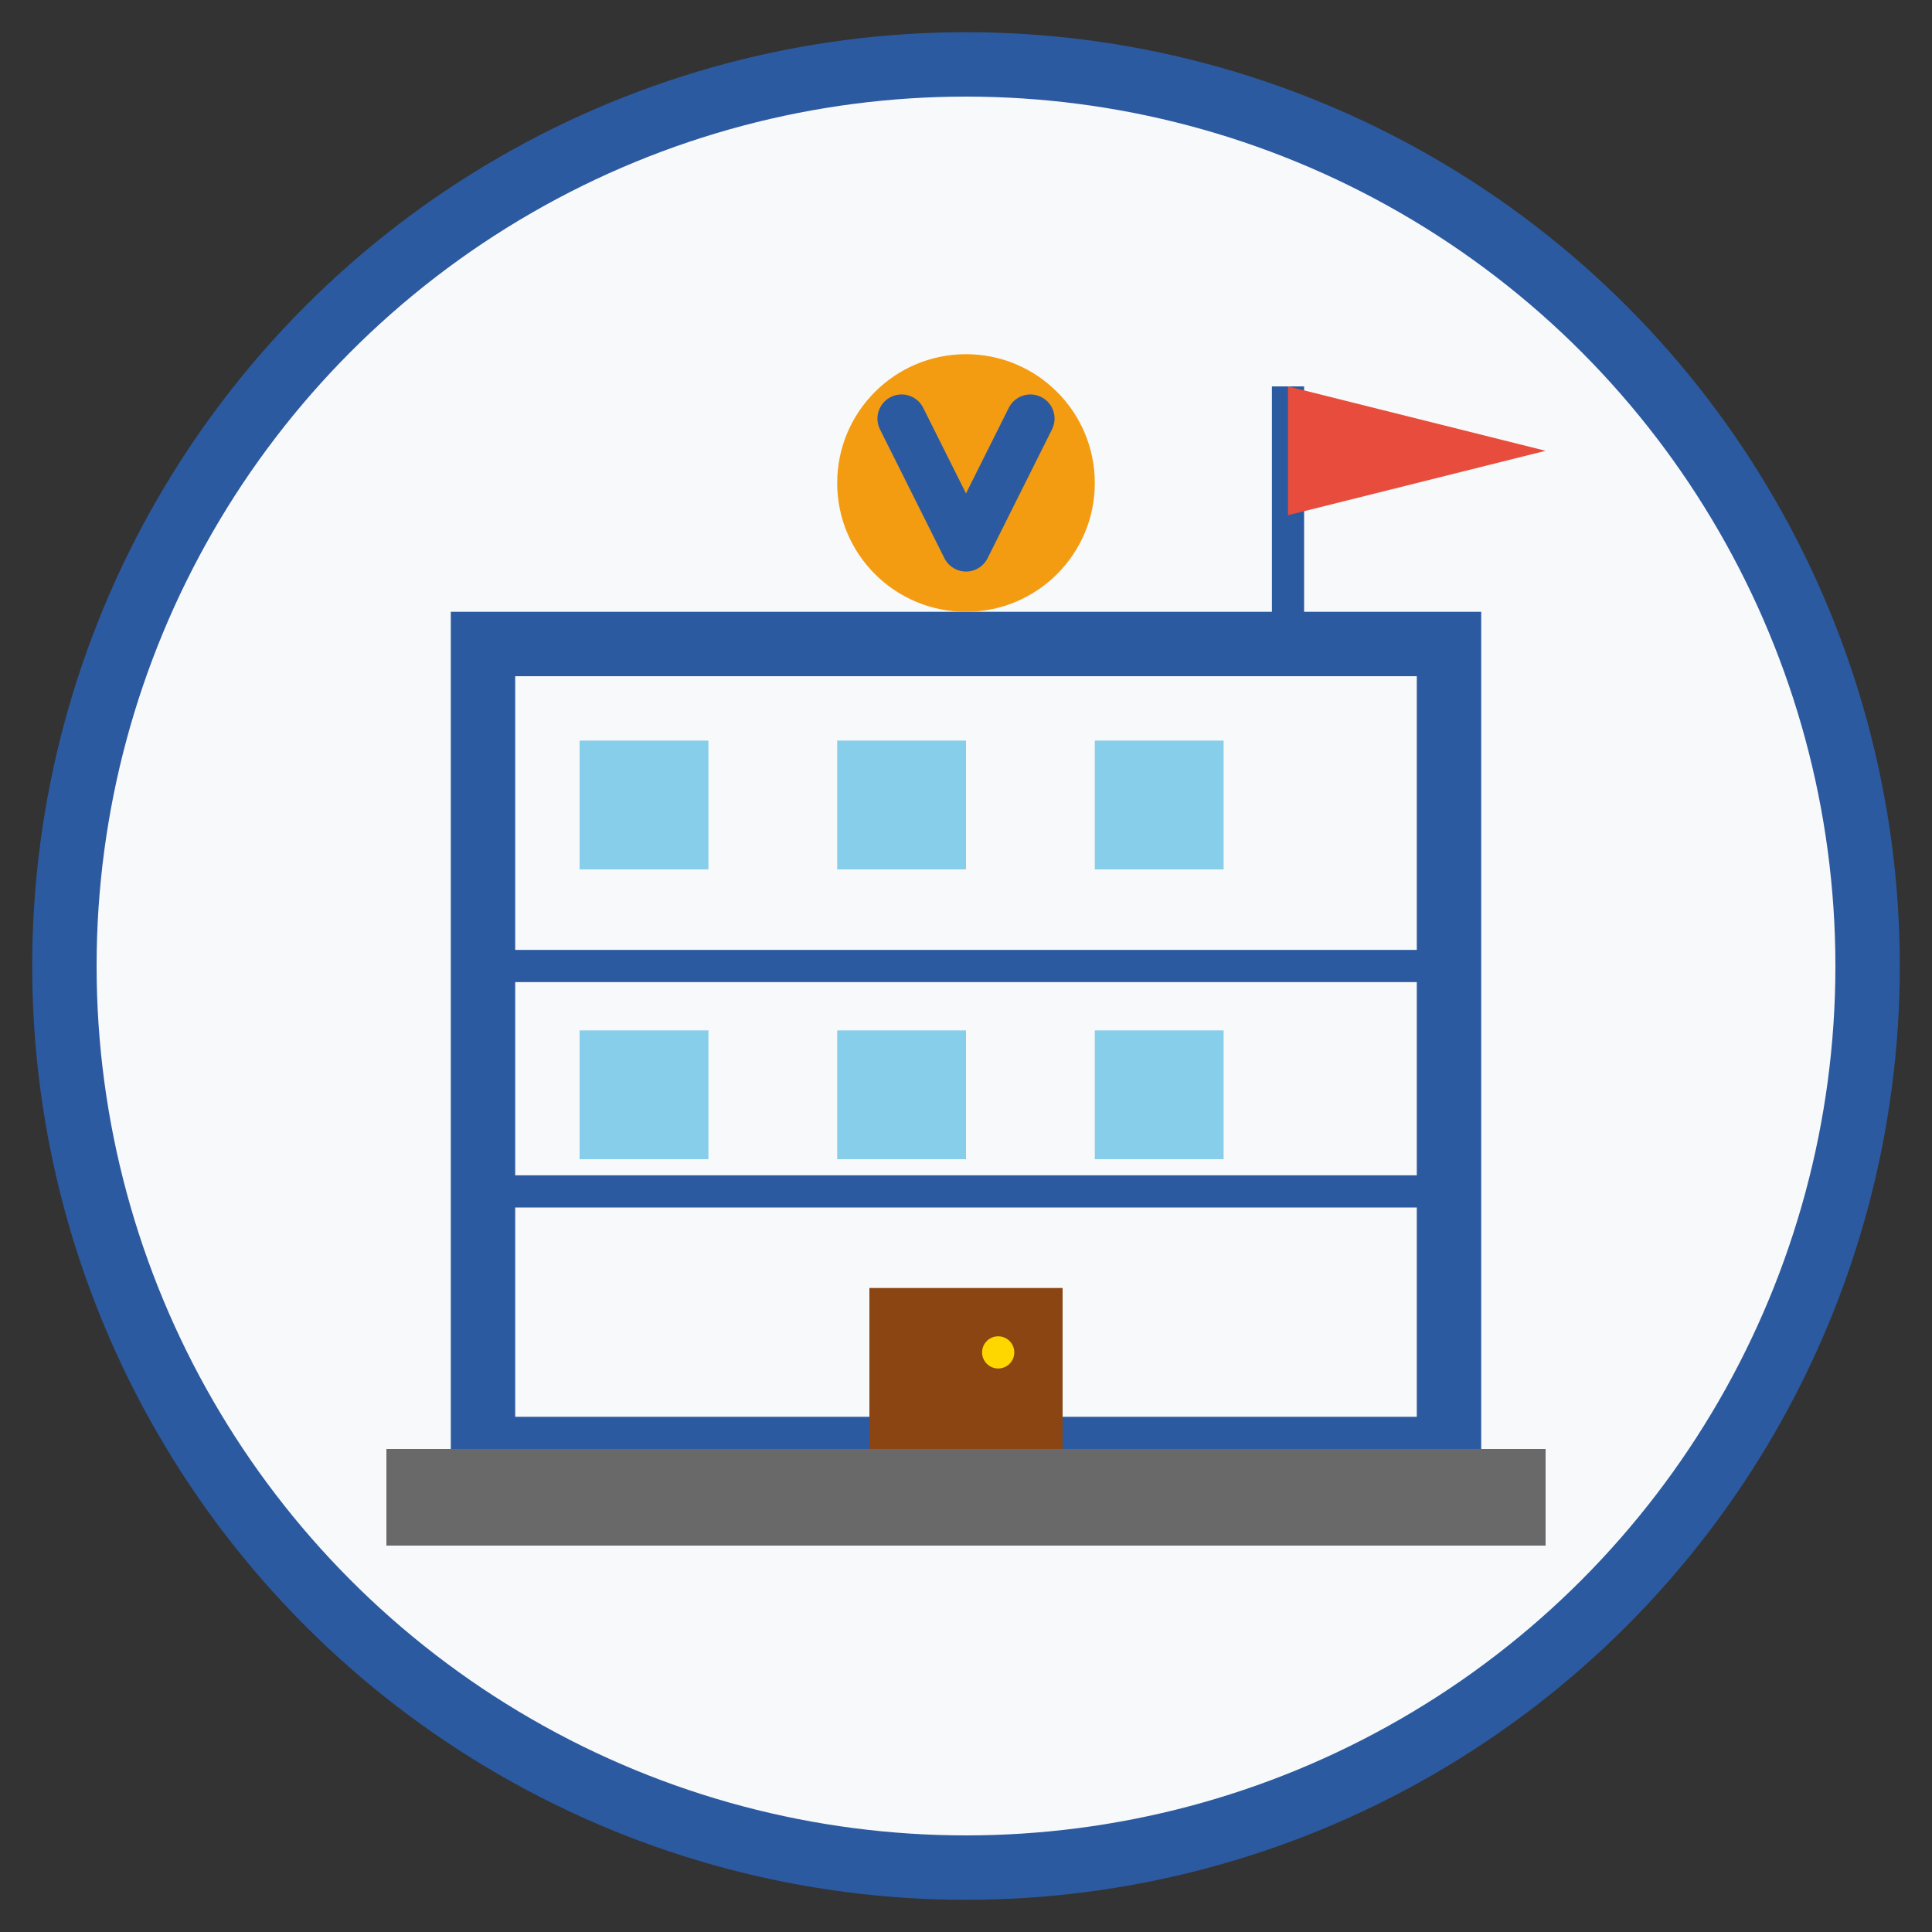 <svg width="60" height="60" viewBox="0 0 60 60" fill="none" xmlns="http://www.w3.org/2000/svg">
    <rect x="0" y="0" width="60" height="60" fill="#333333" stroke="none"/>
    <circle cx="30" cy="30" r="28" fill="#f8f9fa" stroke="#2c5aa0" stroke-width="2"/>
    
    <!-- Building icon -->
    <rect x="15" y="20" width="30" height="25" fill="none" stroke="#2c5aa0" stroke-width="2"/>
    
    <!-- Building floors -->
    <line x1="15" y1="30" x2="45" y2="30" stroke="#2c5aa0" stroke-width="1"/>
    <line x1="15" y1="37" x2="45" y2="37" stroke="#2c5aa0" stroke-width="1"/>
    
    <!-- Windows -->
    <rect x="18" y="23" width="4" height="4" fill="#87ceeb"/>
    <rect x="26" y="23" width="4" height="4" fill="#87ceeb"/>
    <rect x="34" y="23" width="4" height="4" fill="#87ceeb"/>
    
    <rect x="18" y="32" width="4" height="4" fill="#87ceeb"/>
    <rect x="26" y="32" width="4" height="4" fill="#87ceeb"/>
    <rect x="34" y="32" width="4" height="4" fill="#87ceeb"/>
    
    <!-- Door -->
    <rect x="27" y="40" width="6" height="5" fill="#8b4513"/>
    <circle cx="31" cy="42" r="0.5" fill="#ffd700"/>
    
    <!-- Company symbol/logo on building -->
    <circle cx="30" cy="15" r="4" fill="#f39c12"/>
    <path d="M28 13 L30 17 L32 13" stroke="#2c5aa0" stroke-width="1.5" stroke-linecap="round" stroke-linejoin="round"/>
    
    <!-- Foundation -->
    <rect x="12" y="45" width="36" height="3" fill="#696969"/>
    
    <!-- Flag -->
    <line x1="40" y1="12" x2="40" y2="20" stroke="#2c5aa0" stroke-width="1"/>
    <polygon points="40,12 48,14 40,16" fill="#e74c3c"/>
</svg>

